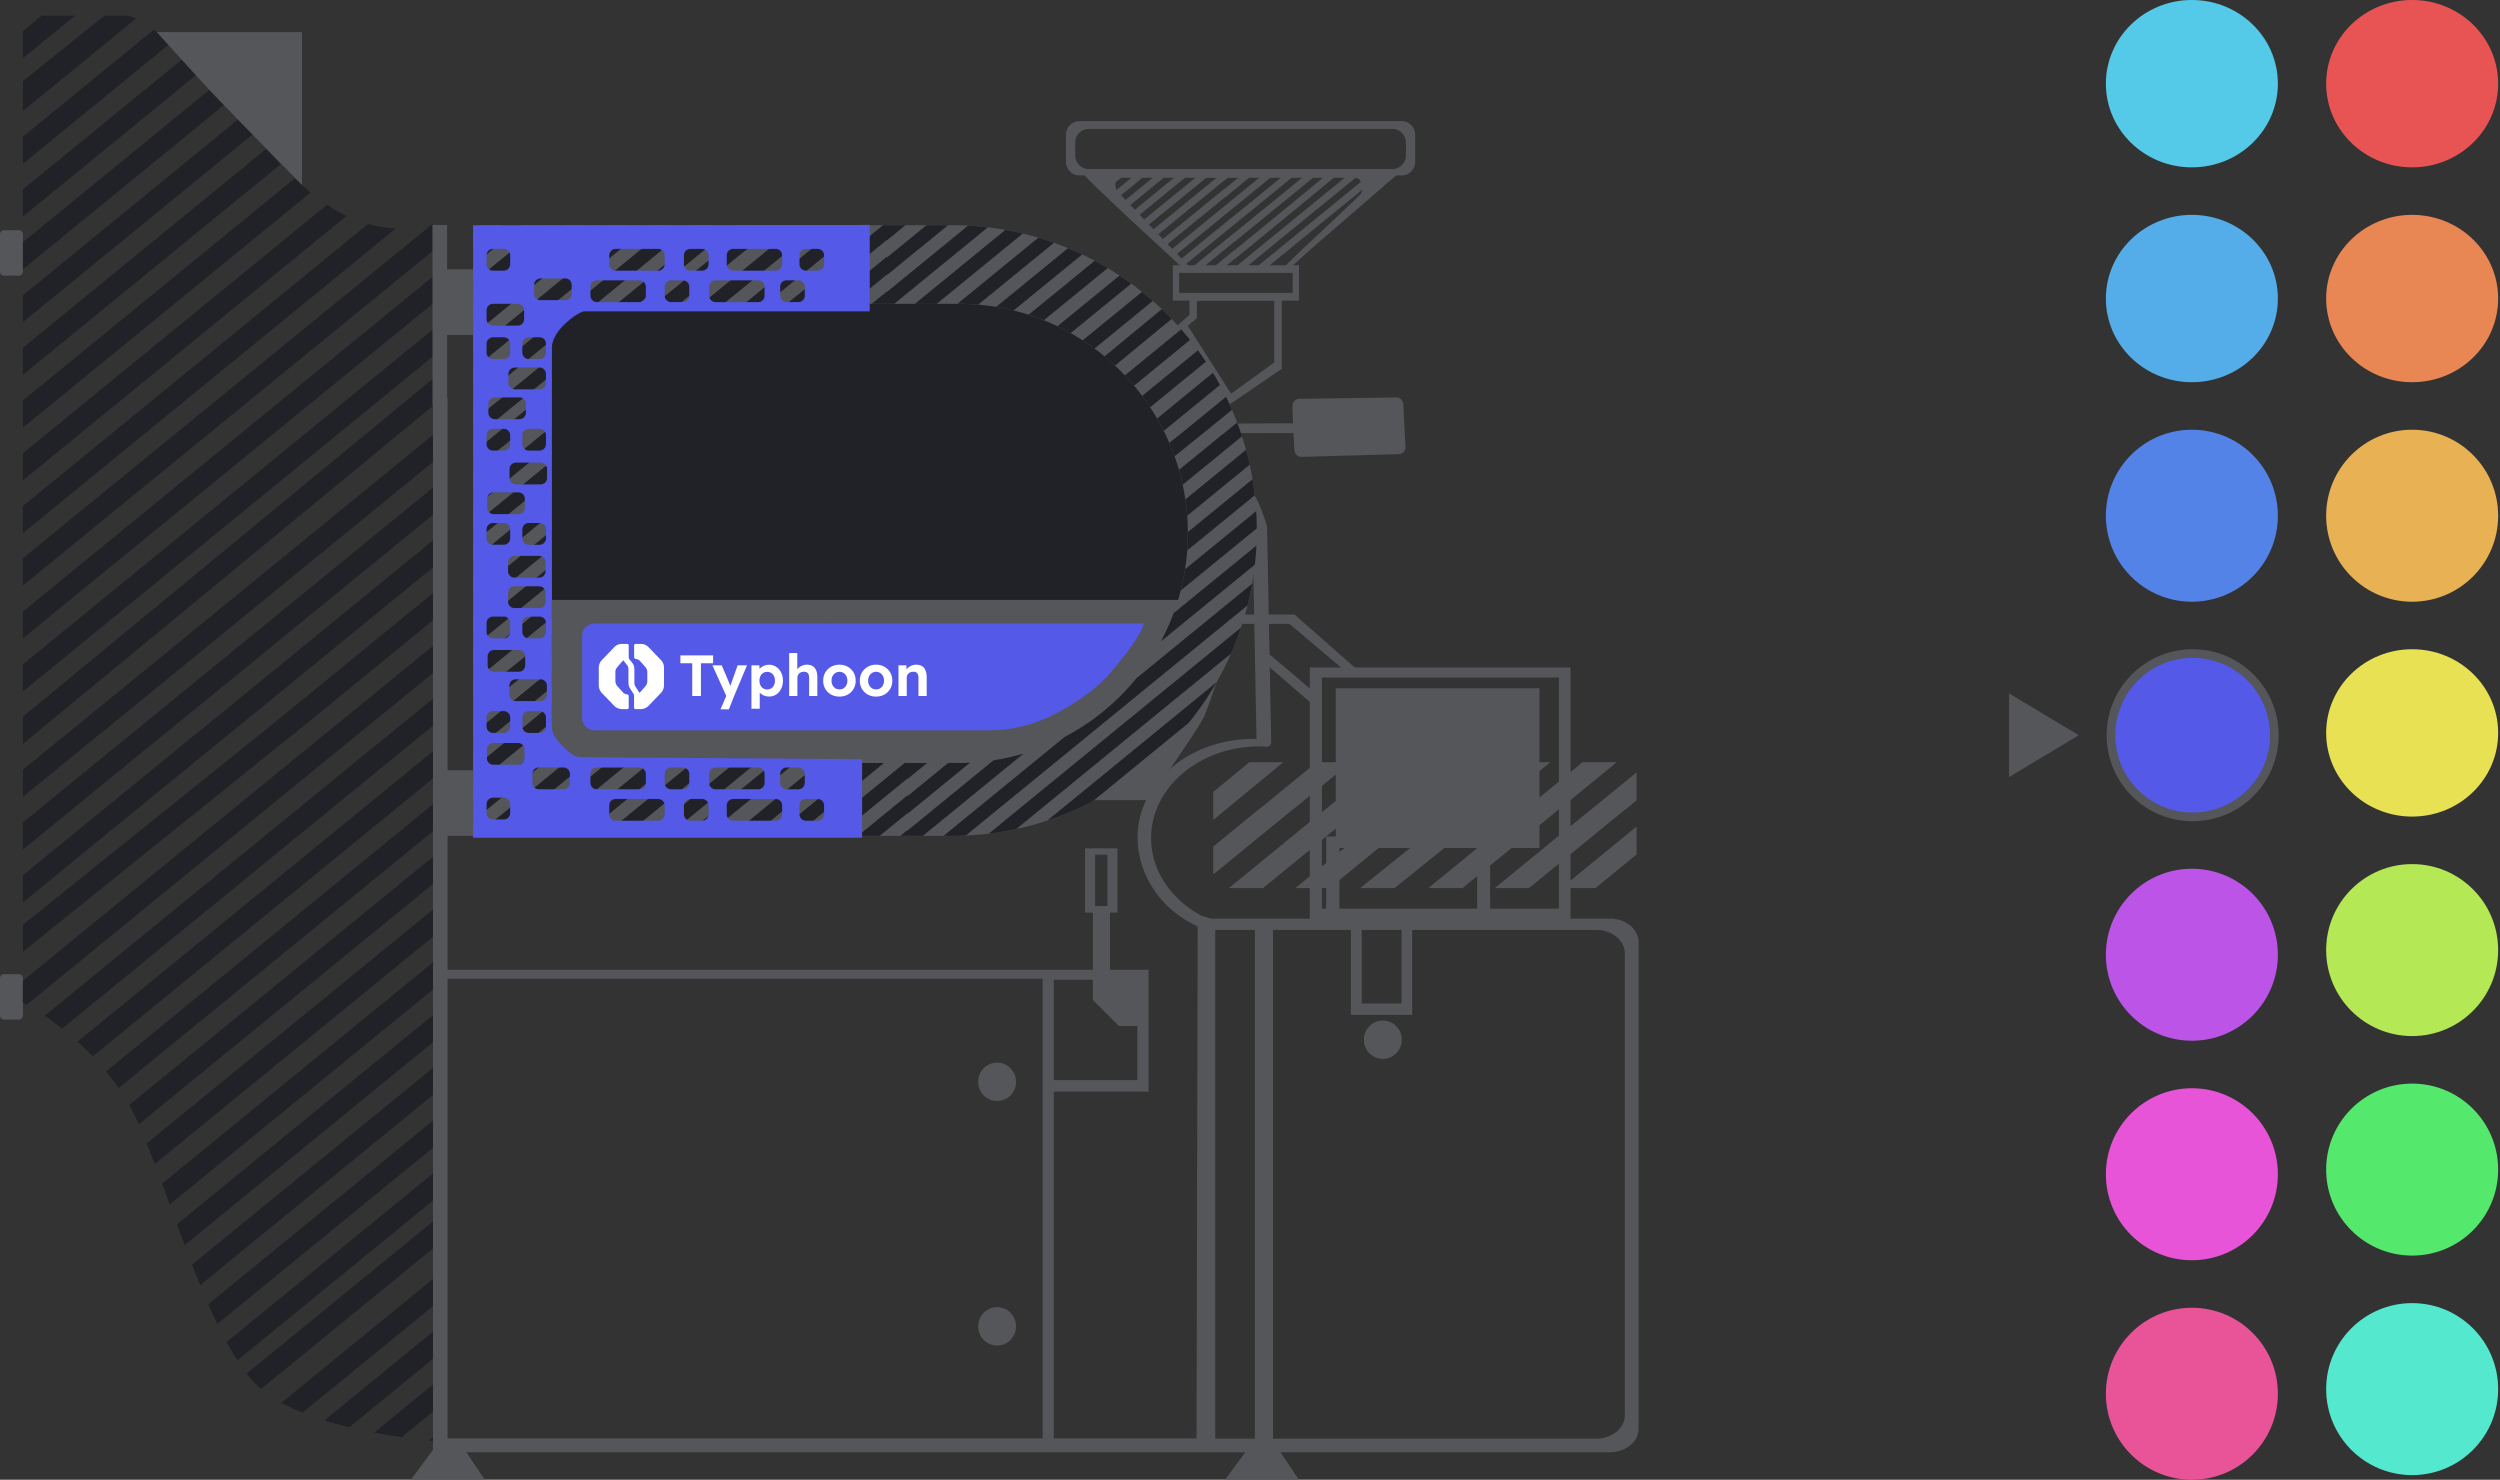 <?xml version="1.0" encoding="UTF-8"?>
<svg xmlns="http://www.w3.org/2000/svg" width="321" height="190" fill="none">
  <rect width="100%" height="100%" fill="#333333" stroke="none"/>
  <path fill="#54565A" d="M60.741 34.58h-3.54v8.426h3.54v-8.425Zm0 64.322h-3.54v8.425h3.54v-8.425Z"></path>
  <path fill="#212227" d="M70.689 38.977h64.594c10.063 0 18.233 8.178 18.233 18.25v21.3H70.689v-39.55Z"></path>
  <path fill="#54565A" d="M143.159 98.66H69.725V77.035h84.097L143.159 98.66Zm-2.504 4.073h6.873l1.906-2.85s4.797-6.855 5.274-8.096c.477-1.24 1.676-4.685 1.676-4.685l-15.726 15.631h-.003ZM2.415 29.556H.525a.525.525 0 0 0-.525.525v4.79c0 .289.235.524.524.524h1.89c.29 0 .525-.235.525-.525v-4.789a.525.525 0 0 0-.524-.525Zm0 95.525H.525a.525.525 0 0 0-.525.525v4.789c0 .29.235.525.524.525h1.89c.29 0 .525-.235.525-.525v-4.789a.525.525 0 0 0-.524-.525Z"></path>
  <path fill="#212227" d="M5.382 2 2.94 3.996v3.483L9.645 2H5.382Zm14.353 1.822L2.94 17.547v3.483L21.804 5.617a29.489 29.489 0 0 0-2.066-1.793l-.003-.002Zm3.891 3.598L2.94 24.322v3.483L25.481 9.387a97.972 97.972 0 0 0-1.855-1.967Zm3.569 3.86L2.94 31.098v3.483l26.05-21.284a462.527 462.527 0 0 0-1.791-2.02l-.003.003Zm3.497 3.949L2.939 37.918v3.445l29.535-24.132a406.091 406.091 0 0 1-1.782-2.003Zm3.493 3.887L2.937 44.647v3.483L36.04 21.084c-.611-.63-1.232-1.29-1.855-1.968Zm3.67 3.778L2.937 51.422v3.485L39.884 24.72a39.989 39.989 0 0 1-2.029-1.826ZM15.946 2h-2.537l-10.47 8.411v3.843l14.53-11.87C16.917 2.136 16.407 2 15.946 2ZM41.99 26.292 2.94 58.199v3.484L44.504 27.72a20.272 20.272 0 0 1-2.513-1.429Zm5.274 2.466L2.94 64.975v3.483l47.906-39.142a15.137 15.137 0 0 1-3.58-.558Zm8.34 13.514L2.937 85.302v3.483L55.62 45.74l-.016-3.47Zm-.068-13.52-52.6 42.926v3.506l52.618-42.956-.018-3.477Zm.508 101.22-33.32 27.222c.326.892.658 1.786.99 2.675l32.346-26.428-.016-3.469Zm.032 6.747-31.409 25.662c.344.889.694 1.767 1.044 2.628l30.381-24.821-.016-3.469Zm-.068-13.495-35.196 28.757c.327.882.654 1.779.983 2.68l34.23-27.965-.017-3.469v-.003Zm-.371-74.636-52.7 43.435v3.49L55.653 52.06l-.016-3.472ZM11.335 95.452l1.528-1.247h.026l42.8-34.97-.017-3.469L8.657 94.181h-.028l-.085.068-5.607 4.582v3.484l6.529-5.336 1.869-1.527Zm9.848-1.248 34.54-28.22-.018-3.47L16.947 94.18h-.026l-4.47 3.65-1.377 1.127-8.137 6.649v3.483l18.218-14.886h.028Zm8.293 0 26.28-21.472-.016-3.47-30.499 24.919h-.025l-22.28 18.201v3.483l26.512-21.66h.028Zm8.294 0 18.02-14.723-.017-3.471-22.24 18.17h-.025L2.937 118.744v3.462l34.808-28h.026Zm8.29.001 9.762-7.976-.016-3.469-13.98 11.421h-.028L2.937 125.933v2.827s.174.087.486.259l42.61-34.814h.028Zm8.293-.001 1.504-1.228-.016-3.471-5.723 4.676h-.023l-44.37 36.252c.674.454 1.438 1 2.254 1.643l46.35-37.87h.026l-.002-.002Zm1.521 2.029-45.91 37.511a36.72 36.72 0 0 1 1.947 1.892l43.982-35.934-.017-3.469h-.002Zm.033 6.768L13.62 137.573a31.81 31.81 0 0 1 1.603 2.137l40.7-33.254-.016-3.455Zm.036 6.727-39.358 32.157c.444.788.86 1.612 1.239 2.471l38.137-31.16-.016-3.468h-.002Zm.032 6.747-37.133 30.337c.343.857.686 1.742 1.03 2.646l36.122-29.512-.016-3.471h-.003Zm.137 26.991-29.364 23.991c.381.873.77 1.72 1.16 2.534l28.22-23.056-.016-3.469Zm.033 6.75-27.052 22.103a36.21 36.21 0 0 0 1.385 2.351l25.685-20.985-.016-3.469h-.002Zm.03 6.133-24.5 20.018c.418.539.843 1.028 1.278 1.464.177.176.365.348.56.517l22.679-18.53-.017-3.469Zm.038 7.361L36.13 180.118c.844.461 1.758.88 2.715 1.264l17.385-14.205-.017-3.469v.002Zm.032 6.747L41.66 182.375c1.056.327 2.13.619 3.193.878l11.41-9.322-.017-3.471v-.003Zm.034 6.75-8.24 6.733c1.264.243 2.463.438 3.533.596l4.723-3.86-.016-3.469Zm.039 7.877-.004-1.13-1.244 1.017c.79.08 1.248.113 1.248.113ZM55.57 35.522 2.938 78.526v3.436l52.65-42.985-.016-3.455Z"></path>
  <path fill="#54565A" d="M20.137 4.13H38.77v19.613s-9.407-9.536-12.017-12.346c-2.61-2.81-6.616-7.27-6.616-7.27v.003Zm132.38 50.276 13.507-.052-.073-2.215a.899.899 0 0 1 .884-.93l12.44-.176a.896.896 0 0 1 .909.855l.276 5.483a.9.9 0 0 1-.873.944l-12.461.346a.899.899 0 0 1-.921-.848l-.127-2.21-13.533.022-.028-1.22Zm-24.488 118.358a2.425 2.425 0 0 0 2.424-2.427 2.425 2.425 0 1 0-4.848 0 2.426 2.426 0 0 0 2.424 2.427Zm0-31.4a2.425 2.425 0 0 0 2.424-2.426 2.425 2.425 0 1 0-4.848 0 2.425 2.425 0 0 0 2.424 2.426Zm49.527-5.403a2.425 2.425 0 0 0 2.424-2.426 2.425 2.425 0 1 0-4.848 0 2.425 2.425 0 0 0 2.424 2.426ZM152.73 38.32v2.1l-1.504 1.339 6.672 10.16 6.682-4.564v-9.037h-11.85v.003Zm10.886 8.219-5.544 4.014-5.556-8.712 1.157-.988v-2.264h9.943v7.95Z"></path>
  <path fill="#54565A" d="M150.591 34.058v4.54h16.197v-4.54h-16.197Zm15.388 3.554h-14.582v-2.57h14.582v2.57Zm-23.892-15.544c-.576 0-.978.423-1.056.908l1.11-.908h-.056.002Zm1.384 0-2.179 1.781c.014.014.026.03.04.047l.588.589 2.957-2.417h-1.406Zm2.735 0-3.689 3.012.633.63 4.46-3.642h-1.404Zm2.732 0-5.194 4.24.633.634 5.967-4.874h-1.406Zm2.732 0-6.696 5.471.63.631 7.472-6.102h-1.406Zm-3.383 6.144 7.521-6.144h-1.403l-7.515 6.137h-.007l-.684.558.63.633 1.451-1.184h.007Zm2.734 0 6.176-5.045v.033l1.388-1.132h-1.449l-7.511 6.137h-.007l-2.192 1.789.633.63 2.953-2.412h.009Zm2.734 0 3.442-2.812v.033l4.12-3.365h-1.406l-2.714 2.217v-.036l-4.84 3.956h-.003l-3.696 3.022.628.628 4.46-3.643h.009Z"></path>
  <path fill="#54565A" d="m158.51 31.053 4.38-3.577.881-.723h.007l5.737-4.685h-1.403l-5.728 4.678h-.009l-.423.346-3.442 2.813v-.033l-5.801 4.737h1.406l4.395-3.589v.033Zm4.102-8.985-7.521 6.137-5.205 4.25.637.638 13.507-11.025h-1.418Zm-4.103 11.218 6.296-5.144.165-.137 7.206-5.937h-1.396l-6.297 5.189-.717.586-5.257 4.295v-.033l-3.066 2.504h1.406l1.66-1.356v.033Zm9.607-5.617.618-.504.503-.412h.007l5.737-4.685h-1.404l-5.727 4.678h-.009l-.029.024-9.303 7.601v-.035l-.334.273h1.449l8.492-6.94Zm2.459-.923-1.474 1.203-.454.372-7.695 6.288h1.406l9.614-7.856h.009l4.648-3.798a1.147 1.147 0 0 0-.517-.727l-5.527 4.516h-.01v.002Zm-9.07-.366h-.024l5.283-4.312h-1.387l-5.276 4.309-.052.042-2.231 1.786h-.002l-.148.12-.417.34-.148.122-5.993 4.895.642.642 8.544-6.975 1.209-.97Z"></path>
  <path fill="#54565A" d="m179.785 22.08-3.057.15-.428-.15h-34.571s-2.539-.4-2.856-.104c-.318.296 12.919 12.348 12.919 12.348l.783.116 12.87.169 2.697-2.471 11.638-10.059h.005ZM174.8 24.8c-.164.308-7.808 7.418-7.808 7.418l-2.353 2.306-11.232-.157-.684-.109-9.343-9.776s-.343-.96-.068-1.238c.277-.277.63-.412.63-.412h30.167l.374.142.463.677s.019.84-.144 1.149h-.002Z"></path>
  <path fill="#54565A" d="M179.968 15.553h-41.354a1.74 1.74 0 0 0-1.739 1.742v3.487c0 .96.778 1.742 1.739 1.742h41.354a1.74 1.74 0 0 0 1.74-1.742v-3.487c0-.96-.778-1.742-1.74-1.742Zm.548 4.41c0 .96-.778 1.742-1.74 1.742h-38.972c-.959 0-1.74-.779-1.74-1.741v-1.669c0-.96.778-1.742 1.74-1.742h38.972c.959 0 1.74.78 1.74 1.742v1.668Zm-20.095 77.899-4.646 3.829v3.593l9.005-7.422h-4.359Zm3.999 7.361 1.573-1.285h.026l7.434-6.076h-4.387l-7.404 6.05h-.028l-.087.073-5.772 4.714v3.584l6.719-5.488 1.926-1.572Zm5.749-1.311-4.602 3.759-1.415 1.157-6.364 5.202h4.387l12.353-10.092h.03l7.434-6.076H177.6l-7.403 6.05h-.028Zm8.537 0-12.384 10.118h4.39l12.353-10.092h.028l7.434-6.076h-4.387l-7.406 6.05h-.028Zm8.534 0-12.59 10.118h4.406l12.545-10.092h.029l7.434-6.076h-4.392l-7.404 6.05h-.028Zm8.537 0-12.383 10.118h4.389l12.353-10.092h.028l7.434-6.076h-4.389l-7.404 6.05h-.028Zm8.537 0-12.383 10.117h4.389l12.353-10.091h.026l1.434-1.174v-3.587l-5.796 4.735h-.023Zm.54 10.118 5.279-4.312v-3.586l-9.666 7.898h4.387Zm-44.539 71.871L157.289 190h9.482l-2.859-4.29-3.597.191Zm-104.528 0L52.761 190h9.482l-2.859-4.29-3.597.191Zm91.681-61.378h-4.953v-7.345h.971v-8.251h-4.167v8.251h1.004v7.345h-84.01v1.144h77.564v59.708h1.429v-45.209h12.165v-15.643h-.003Zm-6.86-14.784h1.587v6.597h-1.587v-6.597Zm5.431 28.938h-10.735v-12.883h5.017v2.608l3.334 3.337h2.382v6.935l.002.003Z"></path>
  <path fill="#54565A" d="M206.712 117.955h-5.057V85.704h-33.478v32.251h-12.663v.012l-1.258-.398c-3.879-2.09-6.456-5.764-6.456-9.95 0-6.507 6.214-11.781 13.876-11.781a10.799 10.799 0 0 1 .929.044.563.563 0 0 0 .6-.55l.009-.455-.52-27.125c.01-.428-1.391-4.394-1.916-4.394-.524 0 .05 3.95.04 4.368l.517 27.151v.01c-.136-.003-.27-.01-.406-.01-8.208 0-14.862 5.649-14.862 12.617 0 4.817 2.991 9.31 7.667 11.435l.047.148-.145 65.614h-96.17V51.029h-1.872V186.47H206.71c2.033 0 3.684-1.349 3.684-3.015v-62.492c0-1.664-1.648-3.015-3.684-3.015l.002.007Zm-36.981-30.96h30.431v29.675h-8.831v-7.79h6.336V88.375h-26.156v19.037h-1.23v9.258h-.55V86.996Zm2.25 29.675v-7.79h17.69v7.79h-17.69Zm7.978 2.73v9.446h-5.114V119.4h5.114Zm-7.235-11.988V89.65h23.777v17.762h-23.777Zm-11.6 77.312h-5.086v-65.322h5.086v65.322Zm47.504-3.015c0 1.664-1.65 3.015-3.684 3.015h-41.488v-65.322h9.995v10.911h7.874v-10.911h23.619c2.034 0 3.684 1.349 3.684 3.015v59.294-.002Z"></path>
  <path fill="#54565A" d="M122.206 28.916c-.146 0-.289.005-.435.005v-.005h-61.03v78.409h61.03l.435.002c21.632 0 39.167-17.554 39.167-39.205 0-21.652-17.537-39.206-39.167-39.206Zm.863 69.052c-.108 0-.219-.003-.327-.005H76.049a5.217 5.217 0 0 1-5.215-5.22V44.23a5.217 5.217 0 0 1 5.215-5.22h46.693v.005c.108 0 .219-.005.327-.005 16.265 0 29.45 13.198 29.45 29.479 0 16.28-13.185 29.479-29.45 29.479Z"></path>
  <path fill="#212227" d="M60.74 28.916v.713l.875-.713h-.874Zm10.092 16.928L60.74 54.088v2.292l10.09-8.246v-2.29ZM82 39.01l12.355-10.094H91.55L79.195 39.01H82ZM67.799 59.518l1.006-.822h.014l2.013-1.645V54.76l-4.797 3.92h-.016l-.056.045-5.222 4.267v2.29l5.828-4.759 1.23-1.004ZM92.913 39.01l12.355-10.094h-2.805L90.108 39.01h2.805Zm5.46 0 12.355-10.094h-2.807L95.565 39.01h2.808ZM70.832 59.202l-2.3 1.88-.905.742-6.886 5.625v2.292l10.09-8.244v-2.295Zm32.995-20.192 10.065-8.223v.069l2.375-1.94h-2.889L101.022 39.01h2.805ZM70.832 63.662 60.74 71.906v2.292l10.09-8.244v-2.292Zm0 4.458L60.74 76.364v2.293l10.09-8.244v-2.295Zm43.06-35.168-7.415 6.058h2.807l4.608-3.763v.07l7.837-6.4h-2.768l-5.069 4.141v-.106Zm-43.06 39.627L60.74 80.823v2.292l10.09-8.244V72.58Zm43.061-35.169-1.959 1.6h2.887l12.019-9.82a39.044 39.044 0 0 0-2.539-.22l-10.411 8.505v-.068l.003.003ZM70.832 77.037 60.74 85.283v2.292l10.09-8.246v-2.292ZM120.28 39.01l11.046-9.023a37.312 37.312 0 0 0-2.236-.466l-11.617 9.492h2.807v-.003Zm-44.23 0h.496L88.9 28.916h-2.805L60.744 49.63v2.292l10.124-8.272a5.217 5.217 0 0 1 5.181-4.639ZM64.265 28.916l-3.524 2.878v2.295l6.331-5.173h-2.807Zm5.459 0-8.983 7.338v2.292l11.788-9.63h-2.805Zm5.457 0-14.44 11.798v2.292l17.245-14.09h-2.805Zm5.455 0L60.74 45.171v2.29l22.7-18.545h-2.805Zm6.602 10.094 12.496-10.094h-3.223L84.156 39.01h3.082ZM62.89 58.68l7.942-6.418v-2.367L60.74 58.14v2.68l2.624-2.141h-.475Zm60.179-19.67c.853 0 1.7.037 2.534.11l9.727-7.947a38.475 38.475 0 0 0-2.005-.652l-10.392 8.491h.136v-.002ZM70.832 81.496 60.74 89.74v2.292l10.09-8.244v-2.292Zm0 4.486L60.74 94.23v2.264l10.09-8.244v-2.268Zm59.311-46.113 8.81-7.197a34.87 34.87 0 0 0-1.82-.805l-9.23 7.543c.757.125 1.505.28 2.24.461v-.002Zm-56.75 57.369-12.346 10.087h2.805l11.513-9.407a5.144 5.144 0 0 1-1.97-.682l-.002.002Zm67.14-52.483 7.486-6.117a38.248 38.248 0 0 0-1.385-1.16l-7.62 6.227c.517.334 1.023.685 1.519 1.05Zm-6.503-3.635 8.203-6.697a39.527 39.527 0 0 0-1.67-.941l-8.494 6.933c.665.214 1.319.45 1.961.706ZM70.832 90.418 60.74 98.66v2.297l10.09-8.24v-2.299Zm85.371-2.812-21.741 17.763a38.911 38.911 0 0 0 5.803-2.45l12.355-10.093a39.352 39.352 0 0 0 3.583-5.22Zm3.153-7.037-32.398 26.471a39.1 39.1 0 0 0 3.531-.593l27.569-22.525c.482-1.091.915-2.21 1.295-3.35l.003-.003ZM77.958 97.965l-11.455 9.36h2.805l11.457-9.36h-2.807Zm65.208-51.019 7.272-5.994c-.411-.429-.83-.848-1.26-1.257l-7.359 6.065c.461.38.91.779 1.347 1.186ZM83.415 97.965l-11.457 9.36h2.805l11.457-9.36h-2.805Zm62.196-48.442 7.192-5.877c-.369-.461-.75-.915-1.137-1.36l-7.235 5.912c.407.428.802.873 1.183 1.325h-.003Zm2.064 2.772 7.164-5.853a41.87 41.87 0 0 0-1.02-1.461l-7.169 5.855c.355.475.696.962 1.023 1.46h.002Zm-58.803 45.67-11.457 9.36h2.805l11.457-9.36h-2.805Zm60.551-42.639 7.22-5.897a38.844 38.844 0 0 0-.896-1.56l-7.18 5.867c.301.52.585 1.052.856 1.593v-.003ZM94.329 97.965l-11.455 9.36h2.803l11.456-9.36H94.33Zm4.961 0-11.457 9.36h2.805l11.457-9.36H99.29Zm52.225-42.199-1.375 1.104c.242.565.465 1.137.672 1.718l3.489-2.808h.017l3.87-3.163a41.94 41.94 0 0 0-.765-1.668l-5.894 4.815h-.016l.002.002Zm-46.272 42.199-11.457 9.36h2.805l11.457-9.36h-2.805Zm51.729-42.199-5.596 4.573c.179.626.339 1.261.477 1.904l7.618-6.223c-.193-.597-.4-1.186-.621-1.77l-1.857 1.519h-.019l-.002-.003Zm-46.275 42.199-11.454 9.36h2.807l11.455-9.36h-2.808Zm41.735-31.738 8.027-6.559a39.132 39.132 0 0 0-.471-1.908l-7.791 6.366c.103.692.183 1.393.235 2.099v.002Zm.084 2.262c0 .739-.028 1.468-.082 2.193l8.676-7.088c-.08-.69-.177-1.375-.292-2.055l-8.306 6.787v.163h.004Zm-36.004 31.545 2.532-2.069h-2.887l-11.457 9.36h2.805l9.007-7.36v.069Zm35.085-24.202 9.774-7.985a38.783 38.783 0 0 0-.078-2.217l-9.134 7.467a30.059 30.059 0 0 1-.562 2.735Zm-35.085 28.666 8.038-6.568c-.491.023-.985.038-1.481.038-.108 0-.219-.003-.327-.005h-1.001l-5.229 4.274v-.109l-6.358 5.194h2.808l3.547-2.899v.073l.003.002Zm32.546-22.138 12.071-9.863c.089-.812.157-1.629.197-2.453l-10.639 8.692a29.307 29.307 0 0 1-1.629 3.624Zm-21.489 15.264-11.057 9.032v-.068l-.901.734h2.888l12.933-10.566a29.22 29.22 0 0 1-3.865.866l.002.002Zm33.212-22.677-14.878 12.155a29.614 29.614 0 0 1-9.209 7.524l-15.544 12.699h.621l.435.002c.604 0 1.204-.016 1.801-.042l36.181-29.561c.231-.914.428-1.84.593-2.778ZM137.47 42.773l7.779-6.352c-.491-.36-.992-.706-1.502-1.042l-7.973 6.514a29.2 29.2 0 0 1 1.693.883l.003-.003Zm-66.3 51.82-10.43 8.519v2.302l11.354-9.268a5.213 5.213 0 0 1-.924-1.553Z"></path>
  <path fill="#54565A" d="M57.407 28.886h-1.871v23.2h1.871v-23.2Zm116.752 57.008-7.935-6.987h-6.694l-.595 1.193h6.621l7.004 5.915 1.599-.12Zm-5.72 4.46-5.551-4.794v-1.64l5.741 4.86-.19 1.574Zm28.958-1.28h-24.964v19.324h24.964V89.074Z"></path>
  <path fill="#5459E8" d="M74.742 81.58v10.673c0 .838.71 1.518 1.587 1.518h50.664c2.729 0 5.421-.607 7.853-1.793 2.539-1.24 5.656-3.14 7.859-5.743 4.42-5.22 4.098-6.19 4.098-6.19l-70.474.02c-.877 0-1.587.68-1.587 1.517v-.002Z"></path>
  <path fill="#5459E8" d="M74.96 39.975h36.715v-11.09l-50.932.031v78.651h49.95V97.483l-36.17-.269a1.779 1.779 0 0 1-1.025-.329c-1.112-.798-1.923-1.725-2.335-2.478a2.476 2.476 0 0 1-.303-1.191V44.613s-.059-1.294 1.49-2.835c1.55-1.542 2.61-1.803 2.61-1.803Zm27.692-7.192c0-.457.369-.826.825-.826h1.509c.456 0 .826.37.826.826v1.143c0 .457-.37.826-.826.826h-1.509a.825.825 0 0 1-.825-.826v-1.143Zm-.144 3.21c.456 0 .826.37.826.826v1.144c0 .456-.37.826-.826.826h-1.509a.825.825 0 0 1-.825-.826v-1.144c0-.457.369-.826.825-.826h1.509Zm-9.195-3.21c0-.457.37-.826.825-.826h5.464c.456 0 .826.37.826.826v1.143c0 .457-.37.826-.826.826h-5.464a.825.825 0 0 1-.825-.826v-1.143Zm-2.255 4.038c0-.456.37-.826.826-.826h5.464c.456 0 .825.37.825.826v1.144c0 .456-.37.826-.825.826h-5.464a.825.825 0 0 1-.826-.826v-1.144Zm-3.24-4.038c0-.457.37-.826.826-.826h1.51c.455 0 .825.37.825.826v1.143c0 .457-.37.826-.826.826h-1.51a.825.825 0 0 1-.824-.826v-1.143Zm-1.65 3.21h1.51c.456 0 .825.37.825.826v1.144c0 .456-.37.826-.826.826h-1.509a.825.825 0 0 1-.825-.826v-1.144c0-.457.369-.826.825-.826Zm-7.94-3.21c0-.457.37-.826.826-.826h5.464c.456 0 .825.37.825.826v1.143c0 .457-.37.826-.825.826h-5.464a.825.825 0 0 1-.826-.826v-1.143Zm-2.414 4.038c0-.456.369-.826.825-.826h5.464c.456 0 .825.37.825.826v1.144a.825.825 0 0 1-.825.826h-5.464a.825.825 0 0 1-.825-.826v-1.144Zm29.172 65.764c.456 0 .826.369.826.826v1.144c0 .456-.37.826-.826.826h-1.509a.825.825 0 0 1-.825-.826v-1.144c0-.457.369-.826.825-.826h1.509Zm-4.812-3.21c0-.457.369-.826.825-.826h1.509c.456 0 .826.37.826.826v1.144c0 .456-.37.826-.826.826h-1.509a.825.825 0 0 1-.825-.826v-1.144Zm.254 4.038v1.144c0 .457-.37.826-.826.826h-5.464a.825.825 0 0 1-.825-.826v-1.144c0-.456.37-.826.825-.826h5.464c.456 0 .826.37.826.826Zm-9.37-4.038c0-.457.37-.826.826-.826h5.464c.456 0 .825.37.825.826v1.144c0 .456-.37.826-.825.826h-5.464a.825.825 0 0 1-.826-.826v-1.144Zm-.905 3.21c.456 0 .825.369.825.826v1.144a.825.825 0 0 1-.825.826h-1.51a.825.825 0 0 1-.824-.826v-1.144c0-.457.369-.826.825-.826h1.51Zm-4.813-3.21c0-.457.37-.826.826-.826h1.51c.455 0 .824.37.824.826v1.144a.825.825 0 0 1-.825.826h-1.51a.825.825 0 0 1-.825-.826v-1.144Zm0 4.038v1.144a.825.825 0 0 1-.825.826h-5.464a.825.825 0 0 1-.825-.826v-1.144c0-.456.37-.826.825-.826h5.464c.456 0 .826.37.826.826Zm-9.529-4.038c0-.457.37-.826.826-.826H82.1c.456 0 .825.37.825.826v1.144c0 .456-.37.826-.825.826h-5.464a.826.826 0 0 1-.826-.826v-1.144Zm-7.916-56.068h1.383c.456 0 .825.37.825.826v1.144c0 .457-.37.826-.825.826h-1.383a.825.825 0 0 1-.825-.826v-1.144c0-.456.37-.826.825-.826Zm-.508 21.882a.825.825 0 0 1-.825.826h-3.17a.825.825 0 0 1-.824-.826v-1.143c0-.457.369-.827.825-.827h3.17c.455 0 .824.37.824.827v1.143Zm.508 1.963h1.383c.456 0 .825.37.825.826v1.144c0 .456-.37.826-.825.826h-1.383a.825.825 0 0 1-.825-.826v-1.144c0-.456.37-.826.825-.826Zm1.333 4.22c.456 0 .826.37.826.826v1.143c0 .457-.37.827-.826.827H66.06a.825.825 0 0 1-.825-.827v-1.143c0-.457.369-.826.825-.826h3.17Zm.875 8.623v1.143c0 .457-.37.826-.825.826h-1.383a.825.825 0 0 1-.825-.826v-1.144c0-.456.37-.826.825-.826h1.383c.456 0 .825.37.825.826ZM66.06 75.28h3.17c.456 0 .825.37.825.826v1.144c0 .456-.37.825-.825.825h-3.17a.825.825 0 0 1-.825-.825v-1.144c0-.457.37-.826.825-.826Zm.548 8.178c.456 0 .825.37.825.826v1.144a.825.825 0 0 1-.825.826h-3.17a.825.825 0 0 1-.824-.826v-1.144c0-.457.369-.826.825-.826h3.17Zm-1.206 4.587c0-.457.37-.827.825-.827h3.17c.456 0 .825.37.825.827v1.143c0 .457-.37.826-.825.826h-3.17a.825.825 0 0 1-.825-.826v-1.143Zm4.018-25.848h-3.17a.825.825 0 0 1-.824-.826v-1.144c0-.456.369-.826.825-.826h3.17c.455 0 .824.37.824.826v1.144a.825.825 0 0 1-.825.826Zm-.143-12.21h-3.17a.825.825 0 0 1-.825-.825v-1.144c0-.457.37-.826.825-.826h3.17c.456 0 .825.37.825.826v1.144c0 .456-.37.826-.825.826Zm.825 5.898v1.144c0 .456-.37.826-.825.826h-1.383a.825.825 0 0 1-.825-.826v-1.144c0-.456.37-.826.825-.826h1.383c.456 0 .825.37.825.826Zm-3.397-4.857c.456 0 .825.37.825.826v1.144c0 .456-.37.826-.825.826h-3.17a.825.825 0 0 1-.825-.826v-1.144c0-.457.37-.826.825-.826h3.17ZM62.474 32.78c0-.456.369-.826.825-.826h1.382c.456 0 .826.37.826.826v1.144c0 .457-.37.826-.826.826H63.3a.825.825 0 0 1-.825-.826V32.78Zm0 7.058c0-.456.369-.826.825-.826h3.17c.455 0 .824.37.824.826v1.144a.825.825 0 0 1-.825.826h-3.17a.825.825 0 0 1-.824-.826v-1.144Zm0 4.293c0-.457.369-.826.825-.826h1.382c.456 0 .826.37.826.826v1.144c0 .456-.37.826-.826.826H63.3a.825.825 0 0 1-.825-.826V44.13Zm0 11.755c0-.456.369-.826.825-.826h1.382c.456 0 .826.37.826.826v1.144c0 .456-.37.826-.826.826H63.3a.825.825 0 0 1-.825-.826v-1.144Zm0 12.09c0-.457.369-.826.825-.826h1.382c.456 0 .826.37.826.826v1.143c0 .457-.37.826-.826.826H63.3a.825.825 0 0 1-.825-.826v-1.143Zm0 12.019c0-.457.369-.827.825-.827h1.382c.456 0 .826.37.826.826v1.144c0 .457-.37.826-.826.826H63.3a.825.825 0 0 1-.825-.826v-1.144Zm0 12.14c0-.456.369-.825.825-.825h1.382c.456 0 .826.37.826.826v1.144c0 .456-.37.826-.826.826H63.3a.825.825 0 0 1-.825-.826v-1.144Zm3.033 12.257c0 .457-.37.826-.826.826H63.3a.825.825 0 0 1-.825-.826v-1.143c0-.457.369-.826.825-.826h1.382c.456 0 .826.369.826.826v1.143Zm1.833-7.022a.825.825 0 0 1-.825.826h-3.17a.825.825 0 0 1-.824-.826v-1.144c0-.457.369-.826.825-.826h3.17c.455 0 .824.37.824.826v1.144Zm-.27-4.09v-1.144c0-.457.37-.826.825-.826h1.383c.456 0 .825.37.825.826v1.144c0 .456-.37.826-.825.826h-1.383a.825.825 0 0 1-.825-.826Zm5.28 5.264c.457 0 .826.37.826.826v1.144c0 .457-.37.826-.825.826h-3.17a.825.825 0 0 1-.825-.826V99.37c0-.456.37-.826.825-.826h3.17Zm-2.938-60.002a.825.825 0 0 1-.826-.827v-1.143c0-.457.37-.826.826-.826h3.169c.456 0 .825.37.825.826v1.143a.825.825 0 0 1-.825.826h-3.17Z"></path>
  <path fill="#fff" d="m84.827 84.71-1.535-1.6c-.284-.278-.568-.43-1.058-.43h-.624a.182.182 0 0 0-.188.184v1.504c0 .15.088.212.206.234.166.032.39.069.606.333l.643.724c.156.185.236.417.236.663v1.147a.992.992 0 0 1-.251.655s-.706.809-.744.846l-.518-.809c-.133-.19-.145-.338-.145-.522v-1.632c0-.552-.146-.742-.385-1.048l-.183-.212c-.128-.152-.161-.224-.161-.399v-1.484a.182.182 0 0 0-.189-.185h-.623c-.522 0-.779.153-1.058.432l-1.535 1.6c-.284.278-.44.648-.44 1.037v2.238c0 .392.156.764.44 1.038l1.535 1.6c.284.278.661.43 1.058.43h.623a.182.182 0 0 0 .189-.184v-1.484a.214.214 0 0 0-.189-.22.89.89 0 0 1-.618-.337l-.64-.717a1.064 1.064 0 0 1-.264-.67v-1.154c0-.24.1-.468.264-.656 0 0 .71-.816.746-.848l.477.594c.146.175.189.35.189.607v1.646c0 .459.123.621.289.895l.316.49a.51.51 0 0 1 .116.343v1.51c0 .104.078.186.188.186h.624c.4 0 .778-.153 1.057-.432l1.536-1.6c.284-.278.44-.647.44-1.037v-2.263a1.41 1.41 0 0 0-.43-1.013Zm4.055 4.657V85.16h-1.519v-1.005h4.2v1.005h-1.564v4.206h-1.117Zm3.634 1.712.863-2.025.015.61-1.92-4.235h1.198l.96 2.27c.04.085.077.184.112.298.04.11.072.216.097.32l-.179.075.104-.29c.04-.11.08-.227.12-.35l.826-2.323h1.206l-1.653 3.938-.677 1.712h-1.072Zm3.97-.074v-5.576h1.02l.03.886-.193-.067a.887.887 0 0 1 .253-.44 1.63 1.63 0 0 1 .514-.327c.203-.085.417-.127.64-.127.343 0 .645.09.908.268.268.174.479.415.633.722.159.303.238.653.238 1.05 0 .392-.077.742-.23 1.05a1.87 1.87 0 0 1-.633.73c-.268.173-.573.26-.916.26a1.73 1.73 0 0 1-.655-.127 1.687 1.687 0 0 1-.521-.35.926.926 0 0 1-.268-.461l.245-.104v2.613h-1.064Zm2.026-2.48a.94.94 0 0 0 .513-.14.967.967 0 0 0 .35-.395c.085-.174.127-.373.127-.596 0-.223-.042-.42-.127-.588a.967.967 0 0 0-.35-.395.916.916 0 0 0-.513-.141.953.953 0 0 0-.521.141.908.908 0 0 0-.35.395 1.298 1.298 0 0 0-.127.588c0 .223.042.422.127.596.084.168.2.3.35.394a.953.953 0 0 0 .52.142Zm2.817.842v-5.51h1.042v2.376l-.208.09c.054-.18.151-.34.29-.485.144-.149.315-.268.514-.357.198-.09.407-.134.625-.134.298 0 .546.06.744.178.204.12.355.3.455.544.104.238.156.534.156.886v2.412h-1.057v-2.33c0-.179-.025-.328-.075-.447a.495.495 0 0 0-.23-.26.631.631 0 0 0-.373-.075.93.93 0 0 0-.335.06.728.728 0 0 0-.491.684v2.368h-1.057Zm6.462.074a2.22 2.22 0 0 1-1.079-.26 2.02 2.02 0 0 1-.745-.73 2.073 2.073 0 0 1-.268-1.057c0-.397.09-.747.268-1.05.184-.307.432-.55.745-.73a2.162 2.162 0 0 1 1.079-.267c.397 0 .752.09 1.065.268.318.178.566.422.744.73.179.302.268.652.268 1.05 0 .396-.089.749-.268 1.056a1.938 1.938 0 0 1-.744.73c-.313.174-.668.26-1.065.26Zm0-.923a.973.973 0 0 0 .521-.141c.154-.1.273-.233.358-.402.089-.174.134-.367.134-.58 0-.22-.045-.413-.134-.582a.945.945 0 0 0-.358-.402.937.937 0 0 0-.521-.148.953.953 0 0 0-.528.148c-.154.1-.276.234-.365.402a1.168 1.168 0 0 0-.127.581c-.005.213.038.407.127.58.089.17.211.303.365.403a.99.99 0 0 0 .528.141Zm4.704.923a2.21 2.21 0 0 1-1.079-.26 2.02 2.02 0 0 1-.745-.73 2.073 2.073 0 0 1-.268-1.057c0-.397.09-.747.268-1.05.184-.307.432-.55.745-.73a2.16 2.16 0 0 1 1.079-.267c.397 0 .752.09 1.065.268.317.178.566.422.744.73.179.302.268.652.268 1.05 0 .396-.089.749-.268 1.056a1.945 1.945 0 0 1-.744.73c-.313.174-.668.26-1.065.26Zm0-.923a.976.976 0 0 0 .521-.141c.154-.1.273-.233.358-.402.089-.174.134-.367.134-.58 0-.22-.045-.413-.134-.582a.945.945 0 0 0-.358-.402.939.939 0 0 0-.521-.148.95.95 0 0 0-.528.148c-.154.1-.276.234-.365.402-.09.17-.132.363-.127.581-.005.213.037.407.127.58.089.17.211.303.365.403a.99.99 0 0 0 .528.141Zm2.873.849v-3.938h1.012l.03.804-.209.09a1.2 1.2 0 0 1 .291-.485 1.64 1.64 0 0 1 .513-.357 1.51 1.51 0 0 1 .626-.134c.298 0 .546.06.744.178.204.12.355.3.454.544.105.238.157.534.157.886v2.412h-1.057v-2.33c0-.179-.025-.328-.075-.447a.493.493 0 0 0-.231-.26.626.626 0 0 0-.372-.075.933.933 0 0 0-.335.06.728.728 0 0 0-.26.156.906.906 0 0 0-.172.238.718.718 0 0 0-.059.29v2.368h-1.057Z"></path>
  <path fill="#54CAE8" d="M281.436 21.488c6.099 0 11.042-4.81 11.042-10.744S287.535 0 281.436 0c-6.098 0-11.042 4.81-11.042 10.744 0 5.933 4.944 10.744 11.042 10.744Z"></path>
  <path fill="#54ADE8" d="M281.436 49.076c6.099 0 11.042-4.81 11.042-10.744s-4.943-10.744-11.042-10.744c-6.098 0-11.042 4.81-11.042 10.744s4.944 10.744 11.042 10.744Z"></path>
  <path fill="#5483E8" d="M281.436 77.26c6.099 0 11.042-4.943 11.042-11.042 0-6.098-4.943-11.042-11.042-11.042-6.098 0-11.042 4.944-11.042 11.042 0 6.099 4.944 11.043 11.042 11.043Z"></path>
  <path fill="#5459E8" stroke="#54565A" stroke-width="1.109" d="M271.048 94.403c0 5.792 4.696 10.488 10.488 10.488s10.488-4.696 10.488-10.488-4.696-10.487-10.488-10.487-10.488 4.695-10.488 10.487Z"></path>
  <path fill="#54565A" d="m266.913 94.402-8.954-5.37v10.743l8.954-5.373Z"></path>
  <path fill="#BC54E8" d="M281.436 133.63c6.099 0 11.042-4.944 11.042-11.042 0-6.099-4.943-11.042-11.042-11.042-6.098 0-11.042 4.943-11.042 11.042 0 6.098 4.944 11.042 11.042 11.042Z"></path>
  <path fill="#E854D7" d="M281.436 161.815c6.099 0 11.042-4.944 11.042-11.042 0-6.099-4.943-11.042-11.042-11.042-6.098 0-11.042 4.943-11.042 11.042 0 6.098 4.944 11.042 11.042 11.042Z"></path>
  <path fill="#E85497" d="M281.436 190c6.099 0 11.042-4.944 11.042-11.042s-4.943-11.042-11.042-11.042c-6.098 0-11.042 4.944-11.042 11.042S275.338 190 281.436 190Z"></path>
  <path fill="#E85454" d="M309.72 21.488c6.099 0 11.043-4.81 11.043-10.744S315.819 0 309.72 0c-6.098 0-11.042 4.81-11.042 10.744 0 5.933 4.944 10.744 11.042 10.744Z"></path>
  <path fill="#E88654" d="M309.72 49.076c6.099 0 11.043-4.81 11.043-10.744s-4.944-10.744-11.043-10.744c-6.098 0-11.042 4.81-11.042 10.744s4.944 10.744 11.042 10.744Z"></path>
  <path fill="#E8B254" d="M309.72 77.26c6.099 0 11.043-4.943 11.043-11.042 0-6.098-4.944-11.042-11.043-11.042-6.098 0-11.042 4.944-11.042 11.042 0 6.099 4.944 11.043 11.042 11.043Z"></path>
  <path fill="#E8E154" d="M309.72 104.849c6.099 0 11.043-4.811 11.043-10.744 0-5.934-4.944-10.744-11.043-10.744-6.098 0-11.042 4.81-11.042 10.744 0 5.933 4.944 10.744 11.042 10.744Z"></path>
  <path fill="#B4E854" d="M309.72 133.033c6.099 0 11.043-4.943 11.043-11.042 0-6.098-4.944-11.042-11.043-11.042-6.098 0-11.042 4.944-11.042 11.042 0 6.099 4.944 11.042 11.042 11.042Z"></path>
  <path fill="#54E86D" d="M309.72 161.218c6.099 0 11.043-4.944 11.043-11.042s-4.944-11.042-11.043-11.042c-6.098 0-11.042 4.944-11.042 11.042s4.944 11.042 11.042 11.042Z"></path>
  <path fill="#54E8CF" d="M309.72 189.403c6.099 0 11.043-4.944 11.043-11.042s-4.944-11.042-11.043-11.042c-6.098 0-11.042 4.944-11.042 11.042s4.944 11.042 11.042 11.042Z"></path>
</svg>
